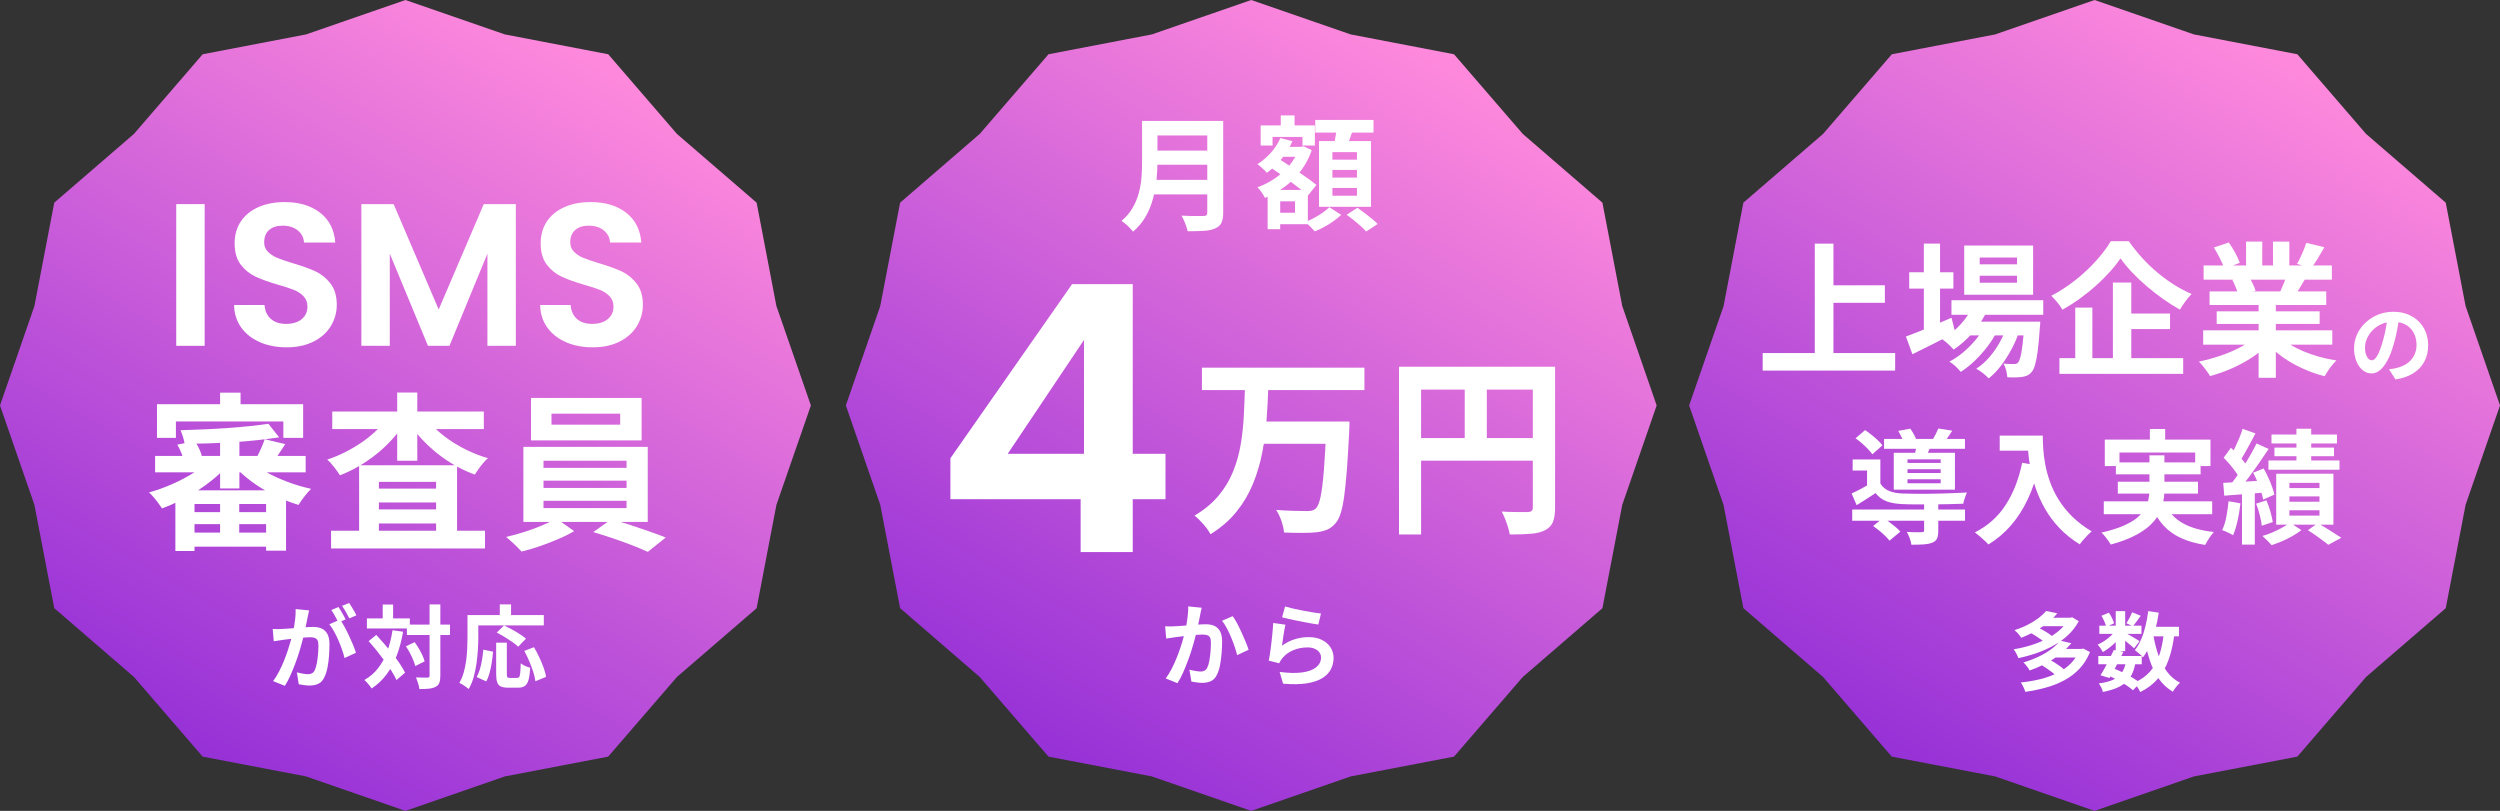 <?xml version="1.0" encoding="UTF-8"?>
<svg id="_レイヤー_2" data-name="レイヤー_2" xmlns="http://www.w3.org/2000/svg" xmlns:xlink="http://www.w3.org/1999/xlink" viewBox="0 0 466.28 151.24">
  <rect x="0" y="0" width="466.28" height="151.24" fill="#333333" stroke="none"/>
  <defs>
    <style>
      .cls-1 {
        fill: #fff;
      }

      .cls-2 {
        fill: url(#_名称未設定グラデーション_156-2);
      }

      .cls-3 {
        fill: url(#_名称未設定グラデーション_156-3);
      }

      .cls-4 {
        fill: url(#_名称未設定グラデーション_156);
      }
    </style>
    <linearGradient id="_名称未設定グラデーション_156" data-name="名称未設定グラデーション 156" x1="37.8" y1="141.12" x2="113.43" y2="10.12" gradientUnits="userSpaceOnUse">
      <stop offset="0" stop-color="#9631d7"/>
      <stop offset="1" stop-color="#ff8adc"/>
    </linearGradient>
    <linearGradient id="_名称未設定グラデーション_156-2" data-name="名称未設定グラデーション 156" x1="195.56" x2="271.19" xlink:href="#_名称未設定グラデーション_156"/>
    <linearGradient id="_名称未設定グラデーション_156-3" data-name="名称未設定グラデーション 156" x1="352.85" y1="141.12" x2="428.48" y2="10.12" xlink:href="#_名称未設定グラデーション_156"/>
  </defs>
  <g id="_デザイン" data-name="デザイン">
    <g>
      <polygon class="cls-4" points="151.24 75.62 144.81 94.16 141.12 113.44 126.26 126.26 113.43 141.12 94.16 144.81 75.62 151.24 57.08 144.81 37.8 141.12 24.98 126.26 10.12 113.43 6.42 94.16 0 75.62 6.42 57.08 10.12 37.8 24.98 24.98 37.8 10.12 57.08 6.42 75.62 0 94.16 6.42 113.44 10.12 126.26 24.98 141.12 37.8 144.81 57.08 151.24 75.62"/>
      <polygon class="cls-2" points="308.99 75.62 302.57 94.16 298.87 113.44 284.02 126.26 271.19 141.12 251.92 144.81 233.37 151.24 214.83 144.81 195.56 141.12 182.73 126.26 167.88 113.43 164.18 94.16 157.76 75.62 164.18 57.08 167.88 37.8 182.73 24.98 195.56 10.12 214.83 6.42 233.37 0 251.92 6.42 271.19 10.12 284.02 24.98 298.87 37.8 302.57 57.08 308.99 75.62"/>
      <g>
        <path class="cls-1" d="M38.17,38.07v26.43h-5.3v-26.43h5.3Z"/>
        <path class="cls-1" d="M48.49,63.82c-1.48-.63-2.64-1.54-3.5-2.73-.86-1.19-1.3-2.59-1.33-4.2h5.68c.08,1.09.46,1.94,1.16,2.57.69.63,1.65.95,2.86.95s2.21-.3,2.92-.89c.71-.59,1.06-1.37,1.06-2.33,0-.78-.24-1.43-.72-1.93-.48-.5-1.08-.9-1.8-1.19-.72-.29-1.71-.61-2.97-.97-1.72-.5-3.11-1-4.18-1.5s-1.99-1.24-2.76-2.23c-.77-1-1.15-2.33-1.15-3.99,0-1.56.39-2.93,1.17-4.09.78-1.16,1.88-2.05,3.29-2.67,1.41-.62,3.03-.93,4.85-.93,2.73,0,4.94.66,6.64,1.99,1.7,1.33,2.64,3.17,2.82,5.55h-5.83c-.05-.91-.44-1.66-1.16-2.25-.72-.59-1.67-.89-2.86-.89-1.04,0-1.86.27-2.48.8-.62.53-.93,1.3-.93,2.31,0,.71.23,1.29.7,1.76.47.47,1.05.85,1.74,1.14.69.29,1.67.62,2.93,1,1.72.51,3.12,1.01,4.2,1.51,1.08.51,2.02,1.26,2.8,2.27.78,1.01,1.17,2.33,1.17,3.98,0,1.41-.37,2.73-1.1,3.94s-1.8,2.18-3.22,2.9c-1.41.72-3.09,1.08-5.04,1.08-1.84,0-3.5-.32-4.98-.95Z"/>
        <path class="cls-1" d="M96.21,38.07v26.43h-5.3v-17.19l-7.08,17.19h-4.01l-7.12-17.19v17.19h-5.3v-26.43h6.02l8.4,19.65,8.41-19.65h5.98Z"/>
        <path class="cls-1" d="M105.58,63.82c-1.48-.63-2.64-1.54-3.5-2.73-.86-1.19-1.3-2.59-1.33-4.2h5.68c.08,1.09.46,1.94,1.15,2.57.69.63,1.65.95,2.86.95s2.21-.3,2.92-.89c.71-.59,1.06-1.37,1.06-2.33,0-.78-.24-1.43-.72-1.93-.48-.5-1.08-.9-1.8-1.19-.72-.29-1.71-.61-2.97-.97-1.72-.5-3.11-1-4.18-1.5-1.07-.49-1.99-1.24-2.76-2.23-.77-1-1.15-2.33-1.15-3.99,0-1.56.39-2.93,1.17-4.09.78-1.16,1.88-2.05,3.29-2.67,1.41-.62,3.03-.93,4.85-.93,2.73,0,4.94.66,6.64,1.99,1.7,1.33,2.64,3.17,2.82,5.55h-5.83c-.05-.91-.44-1.66-1.15-2.25-.72-.59-1.67-.89-2.86-.89-1.04,0-1.86.27-2.48.8-.62.53-.93,1.3-.93,2.31,0,.71.23,1.29.7,1.76.47.47,1.05.85,1.74,1.14.69.29,1.67.62,2.93,1,1.72.51,3.12,1.01,4.2,1.51,1.08.51,2.02,1.26,2.8,2.27.78,1.01,1.17,2.33,1.17,3.98,0,1.41-.37,2.73-1.1,3.94-.73,1.21-1.81,2.18-3.22,2.9-1.41.72-3.09,1.08-5.04,1.08-1.84,0-3.5-.32-4.98-.95Z"/>
        <path class="cls-1" d="M39.35,85.67l2.87,1.33c-.69.82-1.51,1.61-2.45,2.38-.94.77-1.93,1.49-2.98,2.18-1.05.68-2.14,1.3-3.27,1.85-1.13.55-2.22,1.02-3.3,1.42-.19-.29-.42-.63-.69-.99-.27-.37-.56-.73-.87-1.09-.3-.36-.59-.66-.87-.91,1.45-.4,2.9-.92,4.35-1.56,1.45-.64,2.81-1.36,4.07-2.15,1.26-.79,2.3-1.6,3.12-2.45ZM28.93,85.04h28.08v3.06h-28.08v-3.06ZM29.28,75.39h27.26v6.28h-3.69v-3.06h-20.04v3.06h-3.53v-6.28ZM32.72,91.45h20.63v11.26h-3.72v-8.71h-13.35v8.77h-3.57v-11.33ZM33.07,82.93l3.25-.63c.34.44.63.94.88,1.5.25.56.42,1.06.5,1.5l-3.41.79c-.06-.44-.21-.96-.44-1.55-.23-.59-.49-1.12-.79-1.61ZM50.07,79.05l1.99,2.52c-1.24.19-2.58.36-4.02.52-1.44.16-2.93.28-4.48.38-1.55.09-3.1.17-4.65.22-1.56.05-3.05.09-4.48.11-.04-.38-.14-.81-.3-1.31-.16-.49-.31-.91-.46-1.25,1.41-.04,2.87-.09,4.39-.16,1.51-.06,3-.15,4.45-.25,1.45-.1,2.82-.23,4.12-.36,1.29-.14,2.45-.28,3.46-.43ZM34.83,95.52h16.5v2.24h-16.5v-2.24ZM34.83,99.34h16.5v2.62h-16.5v-2.62ZM41.05,73.24h3.82v4.32h-3.82v-4.32ZM41.05,81.35h3.6v9.75h-3.6v-9.75ZM41.05,92.9h3.57v7.92h-3.57v-7.92ZM46.25,85.55c.82.84,1.87,1.62,3.14,2.35,1.27.73,2.66,1.37,4.15,1.94,1.49.57,2.99,1.01,4.48,1.33-.38.38-.8.86-1.26,1.45-.46.59-.82,1.1-1.07,1.55-1.51-.44-3.02-1.04-4.53-1.78-1.5-.75-2.91-1.6-4.21-2.56-1.3-.96-2.44-1.98-3.41-3.08l2.71-1.2ZM49.38,81.92l3.82.91c-.42.67-.84,1.31-1.25,1.91s-.77,1.12-1.09,1.56l-3-.95c.27-.5.55-1.08.84-1.72.28-.64.51-1.21.68-1.72Z"/>
        <path class="cls-1" d="M72.32,77.82l3.09,1.17c-.67,1.05-1.45,2.06-2.34,3.03-.88.97-1.85,1.87-2.89,2.7-1.04.83-2.13,1.58-3.27,2.24s-2.3,1.23-3.5,1.69c-.27-.44-.64-.95-1.09-1.53-.45-.58-.88-1.05-1.28-1.4,1.14-.38,2.25-.84,3.34-1.39,1.09-.55,2.14-1.17,3.14-1.86,1-.69,1.9-1.43,2.71-2.21.81-.78,1.5-1.59,2.07-2.43ZM61.75,98.99h28.71v3.31h-28.71v-3.31ZM61.97,76.75h28.27v3.28h-28.27v-3.28ZM66.98,86.78h18.27v14.04h-3.91v-10.95h-10.67v11.07h-3.69v-14.17ZM68.78,91.13h14.51v2.59h-14.51v-2.59ZM68.78,95.01h14.51v2.62h-14.51v-2.62ZM74.08,73.21h3.75v12.72h-3.75v-12.72ZM79.38,77.85c.59.82,1.3,1.61,2.14,2.38.84.77,1.77,1.48,2.79,2.15,1.02.66,2.1,1.26,3.23,1.78,1.13.53,2.29.96,3.47,1.29-.27.23-.57.53-.88.9-.32.37-.61.74-.87,1.12-.26.38-.5.73-.71,1.04-1.22-.44-2.41-.99-3.57-1.64-1.16-.65-2.26-1.39-3.31-2.22-1.05-.83-2.02-1.72-2.92-2.67-.89-.95-1.69-1.93-2.38-2.97l3-1.17Z"/>
        <path class="cls-1" d="M103.74,96.69l3.34,2.37c-.84.5-1.82,1-2.95,1.48-1.13.48-2.28.93-3.47,1.34-1.19.41-2.32.74-3.39.99-.36-.4-.82-.86-1.37-1.39-.56-.53-1.06-.97-1.5-1.33,1.11-.25,2.26-.57,3.44-.95,1.18-.38,2.29-.79,3.34-1.23,1.05-.44,1.9-.87,2.56-1.29ZM97.62,83.34h23.19v14.01h-23.19v-14.01ZM99.04,74.22h20.63v7.92h-20.63v-7.92ZM101.37,85.93v1.33h15.49v-1.33h-15.49ZM101.37,89.65v1.36h15.49v-1.36h-15.49ZM101.37,93.4v1.36h15.49v-1.36h-15.49ZM102.86,77.16v2.05h12.81v-2.05h-12.81ZM110.65,99.24l3.34-2.37c1.11.27,2.29.62,3.53,1.03,1.24.41,2.45.82,3.61,1.23,1.17.41,2.18.78,3.04,1.12l-3.34,2.68c-.82-.38-1.81-.79-2.98-1.25-1.17-.45-2.38-.89-3.63-1.31-1.25-.42-2.45-.8-3.58-1.14Z"/>
        <path class="cls-1" d="M50.81,117.31c.3.02.6.03.9.03.3,0,.6-.01.9-.03.28-.01.62-.03,1.01-.06.39-.03.81-.06,1.25-.09s.89-.07,1.34-.11c.45-.04.86-.07,1.25-.09.38-.02.7-.03.94-.03.61,0,1.13.1,1.58.29.45.2.8.53,1.07,1,.26.47.4,1.11.4,1.92,0,.66-.03,1.38-.08,2.15-.06.77-.15,1.51-.29,2.22-.14.71-.33,1.31-.58,1.8-.27.58-.64.99-1.1,1.21-.47.22-1.02.34-1.66.34-.31,0-.66-.03-1.03-.08-.37-.05-.7-.1-.99-.16l-.35-2.22c.21.06.45.11.72.17.26.06.52.1.76.13s.43.05.58.05c.28,0,.53-.05.74-.16.21-.11.39-.29.52-.56.16-.33.29-.75.39-1.26.1-.52.18-1.07.23-1.67.05-.6.08-1.17.08-1.72,0-.45-.06-.78-.19-.99-.13-.21-.31-.36-.55-.43-.24-.07-.54-.11-.88-.11-.26,0-.61.02-1.04.06-.44.04-.91.08-1.41.13s-.96.1-1.39.16c-.43.06-.76.1-.99.12-.25.04-.56.09-.93.14-.38.05-.69.1-.95.14l-.2-2.29ZM57.65,113.86c-.04.21-.1.45-.15.7-.06.25-.11.49-.15.7-.04.25-.1.52-.17.83-.07.31-.13.62-.19.93-.06.31-.13.61-.19.9-.11.48-.25,1.04-.42,1.68-.17.64-.36,1.33-.59,2.06-.22.73-.48,1.47-.76,2.21-.28.74-.58,1.46-.89,2.16-.31.7-.65,1.33-1.01,1.89l-2.19-.88c.39-.53.76-1.12,1.1-1.78.34-.66.65-1.33.93-2.02.28-.69.53-1.37.75-2.05.22-.68.41-1.31.57-1.89.16-.58.29-1.08.38-1.5.16-.76.28-1.5.37-2.2s.12-1.37.1-2l2.51.25ZM63.43,115.56c.27.37.55.82.83,1.35.29.53.57,1.1.85,1.69.28.59.53,1.17.76,1.72.22.55.4,1.03.52,1.43l-2.14.98c-.1-.47-.25-.99-.45-1.56s-.42-1.15-.68-1.74c-.26-.59-.53-1.15-.82-1.67-.29-.53-.58-.97-.88-1.33l2-.86ZM63.13,113.22c.15.2.3.44.46.72.16.28.32.56.48.84.16.28.29.53.4.74l-1.36.59c-.11-.24-.24-.49-.39-.77-.15-.28-.3-.56-.46-.84-.16-.28-.31-.52-.47-.72l1.33-.56ZM65.13,112.47c.15.21.3.46.47.74.17.28.33.56.5.84.16.28.29.52.38.71l-1.33.57c-.18-.35-.39-.74-.64-1.19-.25-.44-.49-.82-.72-1.14l1.35-.54Z"/>
        <path class="cls-1" d="M73.21,117.55l1.97.27c-.28,1.63-.67,3.1-1.18,4.43-.5,1.33-1.14,2.51-1.9,3.53-.76,1.03-1.69,1.9-2.78,2.63-.08-.13-.2-.3-.36-.5-.16-.2-.33-.4-.51-.6-.18-.2-.34-.36-.49-.48,1.03-.59,1.9-1.34,2.59-2.25.7-.9,1.26-1.94,1.69-3.12.43-1.18.75-2.48.97-3.92ZM68.43,115.34h8.01v1.87h-8.01v-1.87ZM68.75,119.58l1.43-1.16c.49.54,1,1.11,1.53,1.72.53.61,1.04,1.22,1.54,1.85.5.63.95,1.24,1.34,1.83s.71,1.14.96,1.64l-1.6,1.38c-.22-.5-.53-1.06-.91-1.67-.38-.61-.81-1.23-1.29-1.88-.48-.65-.97-1.29-1.48-1.93-.51-.63-1.02-1.23-1.52-1.78ZM71.38,112.75h1.94v3.74h-1.94v-3.74ZM75.72,120.54l1.62-.77c.27.37.53.77.78,1.19.25.43.47.84.66,1.25.19.41.33.79.42,1.14l-1.75.88c-.08-.33-.2-.7-.38-1.13-.17-.43-.38-.86-.62-1.31-.23-.45-.48-.86-.74-1.25ZM75.89,116.49h8.04v1.94h-8.04v-1.94ZM80.13,112.73h2v13.29c0,.57-.06,1.02-.19,1.34s-.35.56-.67.73c-.32.18-.74.3-1.24.35-.51.06-1.11.08-1.82.08-.01-.2-.05-.43-.12-.69-.07-.26-.15-.52-.24-.78s-.18-.5-.27-.7c.47.02.91.03,1.31.03h.83c.14,0,.25-.03.31-.08.06-.05.09-.15.09-.29v-13.29Z"/>
        <path class="cls-1" d="M87.19,114.72h2.02v4.24c0,.68-.02,1.44-.08,2.26-.05.82-.14,1.67-.26,2.54-.12.87-.3,1.71-.53,2.53-.23.82-.54,1.56-.92,2.22-.12-.11-.29-.24-.51-.4-.22-.15-.44-.3-.66-.44-.22-.14-.42-.24-.57-.31.35-.61.62-1.27.82-1.99.2-.72.35-1.45.45-2.2.09-.75.16-1.49.19-2.21.03-.72.05-1.39.05-2.01v-4.24ZM88.14,114.72h13.29v1.92h-13.29v-1.92ZM90.14,121.16l1.82.39c-.06.64-.13,1.3-.24,1.99-.1.68-.23,1.33-.4,1.94-.16.61-.37,1.15-.63,1.61l-1.78-.81c.24-.44.43-.93.6-1.48.16-.55.29-1.14.4-1.77.1-.63.18-1.25.24-1.87ZM92.53,119.87h2v5.86c0,.31.04.51.11.59.07.08.22.12.45.12h1.36c.17,0,.3-.06.39-.19.09-.13.15-.39.19-.78.04-.39.07-.98.09-1.75.15.11.32.22.53.34.21.11.42.21.65.29.22.08.42.15.59.2-.06.95-.16,1.7-.31,2.24-.15.54-.38.92-.68,1.14-.3.22-.72.33-1.26.33h-1.87c-.59,0-1.05-.08-1.37-.23-.32-.15-.54-.41-.67-.78-.13-.37-.19-.86-.19-1.48v-5.87ZM92.65,117.98l1.36-1.33c.45.21.93.46,1.45.74.52.28,1.01.57,1.48.88.47.3.86.58,1.16.84l-1.45,1.51c-.27-.27-.63-.56-1.09-.88s-.94-.63-1.45-.94c-.51-.31-1-.58-1.47-.82ZM93.22,112.73h2.1v3.08h-2.1v-3.08ZM97.79,121.4l1.8-.69c.34.57.66,1.19.98,1.86.31.67.59,1.32.82,1.95.23.63.38,1.21.46,1.72l-1.99.82c-.06-.5-.19-1.09-.4-1.74-.21-.66-.46-1.32-.75-2-.29-.68-.6-1.32-.93-1.93Z"/>
      </g>
      <g>
        <path class="cls-1" d="M213.01,22.56h2.87v7.66c0,1-.06,2.08-.17,3.24-.12,1.16-.33,2.33-.64,3.52-.31,1.19-.76,2.31-1.37,3.38s-1.4,2.01-2.38,2.85c-.14-.2-.34-.43-.59-.69-.25-.26-.52-.52-.81-.76-.29-.25-.54-.43-.75-.56.88-.74,1.58-1.56,2.09-2.46.52-.9.9-1.84,1.16-2.81.25-.97.42-1.94.49-2.92s.1-1.9.1-2.8v-7.64ZM214.82,33.55h11.61v2.71h-11.61v-2.71ZM214.93,22.56h11.55v2.71h-11.55v-2.71ZM214.96,28.09h11.64v2.64h-11.64v-2.64ZM225.18,22.56h2.96v17.1c0,.83-.11,1.47-.34,1.92-.22.45-.61.79-1.15,1.02-.55.25-1.25.4-2.08.45-.83.05-1.85.08-3.05.08-.06-.28-.15-.59-.28-.95-.12-.35-.26-.71-.42-1.06-.15-.35-.31-.66-.46-.9.54.03,1.09.05,1.65.06.56,0,1.06.01,1.5.01h.94c.26,0,.45-.05.56-.15.11-.1.16-.27.16-.52v-17.05Z"/>
        <path class="cls-1" d="M238.81,25.75l2.24.58c-.51,1.2-1.19,2.32-2.05,3.34-.86,1.03-1.76,1.88-2.72,2.56-.11-.15-.27-.33-.49-.53-.22-.2-.44-.4-.67-.61s-.43-.37-.6-.47c.91-.57,1.75-1.28,2.51-2.13.76-.85,1.35-1.76,1.77-2.73ZM242.26,27.39h.44l.39-.12,1.57.72c-.49,1.45-1.18,2.75-2.06,3.9-.88,1.15-1.89,2.14-3.03,2.98-1.14.84-2.35,1.52-3.63,2.05-.14-.29-.35-.64-.62-1.04-.28-.4-.54-.72-.79-.95,1.14-.4,2.23-.96,3.27-1.67,1.04-.71,1.95-1.53,2.72-2.46.77-.93,1.35-1.95,1.74-3.04v-.37ZM235.13,23.39h10.11v3.75h-2.31v-1.6h-5.58v1.6h-2.22v-3.75ZM236.43,35.42h2.34v7.33h-2.34v-7.33ZM236.73,31.07l1.46-1.67c.57.37,1.2.78,1.87,1.23.68.45,1.36.9,2.04,1.37.68.46,1.32.91,1.92,1.34.6.43,1.1.82,1.5,1.16l-1.57,1.97c-.39-.37-.87-.78-1.45-1.23-.58-.45-1.2-.92-1.86-1.41-.66-.49-1.33-.98-2.01-1.46-.68-.48-1.31-.91-1.9-1.3ZM237.68,35.42h6.25v6.39h-6.25v-2.13h3.86v-2.13h-3.86v-2.13ZM238.12,27.39h4.58v1.85h-4.58v-1.85ZM238.88,21.52h2.57v3.63h-2.57v-3.63ZM247.93,38.64l2.22,1.43c-.4.39-.88.78-1.43,1.17-.55.39-1.13.76-1.74,1.09-.6.33-1.19.61-1.76.82-.22-.25-.49-.54-.83-.88-.34-.34-.66-.63-.95-.88.56-.2,1.12-.45,1.69-.76.57-.31,1.1-.64,1.6-.99.49-.35.89-.69,1.2-.99ZM245.31,22.37h10.87v2.36h-10.87v-2.36ZM246.01,26.31h9.7v12.26h-9.7v-12.26ZM248.51,28.37v1.41h4.58v-1.41h-4.58ZM248.51,31.7v1.43h4.58v-1.43h-4.58ZM248.51,35.05v1.46h4.58v-1.46h-4.58ZM249.39,23.62l3.03.37c-.23.69-.47,1.38-.73,2.07-.25.69-.49,1.28-.71,1.77l-2.29-.44c.09-.37.18-.78.27-1.21s.17-.88.24-1.33c.08-.45.14-.86.18-1.23ZM251.17,40.05l2.01-1.3c.42.29.86.62,1.34.98.48.36.93.72,1.37,1.08s.79.68,1.06.97l-2.15,1.41c-.23-.29-.56-.62-.97-.99-.42-.37-.86-.75-1.33-1.13s-.91-.72-1.33-1.02Z"/>
      </g>
      <path class="cls-1" d="M177.26,93.11v-7.64l22.7-32.48h11.31v31.65h6.11v8.47h-6.11v9.86h-9.72v-9.86h-24.29ZM202.18,63.4l-14.23,21.24h14.23v-21.24Z"/>
      <g>
        <path class="cls-1" d="M232.2,72.15h4.36c-.07,2.03-.18,4.08-.33,6.15-.15,2.07-.42,4.12-.81,6.13-.39,2.01-.96,3.95-1.72,5.79-.75,1.85-1.77,3.58-3.05,5.18-1.28,1.61-2.91,3.02-4.88,4.24-.3-.57-.73-1.19-1.3-1.84-.57-.66-1.13-1.2-1.68-1.63,1.81-1.07,3.29-2.3,4.45-3.68,1.16-1.38,2.07-2.88,2.73-4.51.66-1.62,1.14-3.32,1.44-5.1.3-1.78.49-3.57.58-5.38.09-1.81.16-3.6.21-5.36ZM224.17,68.57h30.31v4.18h-30.31v-4.18ZM235.15,78.62h13.73v4.15h-13.73v-4.15ZM247.37,78.62h4.33c-.02.45-.03.83-.03,1.14s-.01.56-.03.75c-.14,2.77-.28,5.13-.43,7.1-.15,1.97-.32,3.61-.5,4.93-.18,1.32-.4,2.38-.65,3.16-.25.79-.55,1.38-.89,1.79-.5.62-1.05,1.05-1.63,1.29-.58.24-1.26.41-2.04.5-.69.07-1.57.11-2.66.11s-2.2-.02-3.35-.07c-.05-.62-.21-1.33-.48-2.13-.27-.8-.61-1.5-1-2.09,1.19.1,2.32.16,3.4.18,1.08.02,1.87.04,2.37.04.37,0,.67-.03.93-.09.25-.06.48-.18.69-.38.37-.33.67-1.08.91-2.23.24-1.16.45-2.82.62-5.01.17-2.18.33-4.94.46-8.28v-.72Z"/>
        <path class="cls-1" d="M260.93,68.4h26.91v4.26h-22.79v27.03h-4.12v-31.29ZM263.16,81.7h24.75v4.22h-24.75v-4.22ZM273.19,70.72h4.12v13.09h-4.12v-13.09ZM285.89,68.4h4.15v26.28c0,1.14-.14,2.04-.41,2.7-.28.66-.77,1.16-1.48,1.52-.71.36-1.6.58-2.66.66-1.06.08-2.36.13-3.9.13-.07-.41-.18-.87-.34-1.39-.16-.52-.34-1.04-.55-1.56s-.41-.96-.62-1.34c.66.05,1.33.08,2.01.09.67.01,1.28.02,1.8.02h1.1c.32-.02.55-.1.69-.23.14-.13.21-.35.21-.66v-26.21Z"/>
      </g>
      <g>
        <path class="cls-1" d="M217.3,116.81c.3.02.6.03.89.03.29,0,.59-.01.91-.03.27-.01.6-.03,1-.06.4-.03.82-.06,1.26-.09s.89-.07,1.34-.11c.45-.04.86-.07,1.25-.09.38-.02.7-.03.94-.03.59,0,1.12.1,1.57.29.45.2.81.53,1.08,1,.26.47.4,1.11.4,1.92,0,.66-.03,1.38-.09,2.15s-.16,1.51-.29,2.22c-.13.71-.33,1.31-.57,1.8-.27.58-.64.99-1.1,1.21-.47.22-1.02.34-1.66.34-.33,0-.67-.03-1.04-.08-.36-.05-.69-.1-.98-.16l-.37-2.22c.22.06.47.11.73.17.26.06.52.1.76.13s.43.05.58.05c.28,0,.53-.05.74-.16.21-.11.39-.29.52-.56.16-.33.28-.75.38-1.26.09-.52.17-1.07.22-1.67.05-.6.08-1.18.08-1.72,0-.45-.06-.78-.18-.99-.12-.21-.31-.36-.55-.43-.24-.07-.54-.11-.9-.11-.25,0-.59.02-1.04.06-.44.04-.91.08-1.41.13-.49.05-.96.1-1.39.16-.43.06-.77.1-1,.12-.24.04-.54.09-.92.14-.38.05-.69.1-.95.14l-.2-2.29ZM224.13,113.36c-.06.21-.11.45-.16.7-.05.25-.1.49-.14.7-.04.25-.1.52-.17.83-.07.31-.13.62-.19.93-.06.31-.13.61-.19.9-.11.48-.25,1.04-.42,1.68-.17.64-.36,1.33-.59,2.06-.22.73-.48,1.47-.76,2.21-.28.74-.58,1.46-.89,2.16-.31.7-.65,1.33-1.01,1.89l-2.19-.88c.39-.53.76-1.12,1.1-1.78s.65-1.33.93-2.03c.28-.7.53-1.38.75-2.05s.41-1.3.56-1.88c.16-.58.28-1.08.37-1.5.16-.76.28-1.5.37-2.2s.13-1.37.12-2l2.51.25ZM229.92,114.94c.27.36.55.81.83,1.35.29.54.57,1.12.84,1.72.27.61.53,1.19.76,1.75.23.56.41,1.04.53,1.43l-2.14.99c-.11-.47-.27-1-.46-1.57-.2-.58-.42-1.17-.67-1.77-.25-.6-.52-1.17-.81-1.71-.29-.54-.58-.99-.88-1.35l2-.86Z"/>
        <path class="cls-1" d="M239.75,116.49c-.06.22-.12.51-.18.87-.06.35-.12.72-.18,1.1-.06.38-.11.75-.16,1.09-.05.35-.09.64-.13.88.76-.55,1.56-.95,2.4-1.21.84-.26,1.69-.39,2.57-.39.99,0,1.83.18,2.52.54.7.36,1.23.83,1.59,1.41.36.58.55,1.22.55,1.9,0,.76-.16,1.47-.49,2.12-.33.65-.86,1.21-1.6,1.67s-1.71.79-2.91.98c-1.2.19-2.67.21-4.42.07l-.64-2.2c1.68.22,3.1.26,4.24.09,1.14-.16,2.01-.49,2.6-.98s.88-1.09.88-1.79c0-.37-.11-.7-.32-.98-.21-.29-.51-.51-.89-.67-.38-.16-.81-.24-1.3-.24-.94,0-1.83.17-2.65.51-.83.34-1.5.83-2.03,1.47-.15.18-.27.34-.36.5-.1.15-.18.31-.26.48l-1.94-.49c.07-.33.13-.71.2-1.15.07-.44.13-.92.2-1.43.07-.51.13-1.02.18-1.54.06-.52.11-1.03.15-1.53s.08-.96.1-1.38l2.25.32ZM239.65,113.11c.4.12.91.25,1.51.39.61.13,1.24.27,1.9.4.66.13,1.29.24,1.88.33.59.09,1.07.16,1.44.2l-.5,2.05c-.34-.04-.74-.11-1.22-.19-.48-.08-.98-.18-1.51-.28-.53-.1-1.06-.2-1.57-.31-.52-.11-.99-.21-1.41-.31-.43-.1-.77-.19-1.04-.25l.54-2.02Z"/>
      </g>
      <polygon class="cls-3" points="466.28 75.62 459.86 94.16 456.16 113.44 441.3 126.26 428.48 141.12 409.2 144.81 390.66 151.24 372.12 144.81 352.84 141.12 340.02 126.26 325.16 113.43 321.46 94.16 315.04 75.62 321.47 57.08 325.16 37.8 340.02 24.98 352.85 10.12 372.12 6.42 390.66 0 409.2 6.42 428.48 10.12 441.3 24.98 456.16 37.8 459.86 57.08 466.28 75.62"/>
      <g>
        <path class="cls-1" d="M328.76,65.85h24.71v3.27h-24.71v-3.27ZM338.48,45.44h3.48v22.22h-3.48v-22.22ZM340.32,53.21h11.23v3.27h-11.23v-3.27Z"/>
        <path class="cls-1" d="M355.47,62.77c.7-.25,1.52-.57,2.44-.94.93-.38,1.91-.79,2.96-1.23,1.04-.44,2.08-.89,3.11-1.34l.7,2.78c-1.35.7-2.73,1.4-4.13,2.11-1.4.7-2.69,1.34-3.86,1.92l-1.21-3.29ZM356.09,50.78h8.24v3.05h-8.24v-3.05ZM358.82,45.44h3.02v16.79h-3.02v-16.79ZM367.94,56.99l2.78.7c-.67,1.55-1.57,2.97-2.71,4.28-1.14,1.31-2.35,2.38-3.63,3.23-.16-.18-.37-.4-.63-.66-.26-.26-.53-.51-.81-.74-.28-.23-.53-.42-.74-.57,1.26-.68,2.4-1.57,3.41-2.66,1.02-1.09,1.8-2.28,2.34-3.58ZM370.34,60.56l2.11,1.24c-.45.94-1.04,1.88-1.77,2.84-.73.95-1.53,1.85-2.39,2.67-.87.83-1.73,1.51-2.59,2.05-.25-.32-.57-.67-.96-1.03s-.77-.66-1.15-.89c.88-.45,1.76-1.04,2.63-1.78.87-.74,1.67-1.55,2.39-2.44.72-.89,1.29-1.78,1.73-2.66ZM363.97,55.99h17.12v2.73h-17.12v-2.73ZM366.35,45.79h12.85v9.18h-12.85v-9.18ZM366.91,59.99h11.1v2.57h-11.1v-2.57ZM374.42,60.53l2.19,1.19c-.32,1.08-.78,2.18-1.38,3.31-.6,1.13-1.26,2.17-2,3.15-.74.97-1.51,1.77-2.32,2.4-.27-.31-.62-.63-1.05-.97-.43-.34-.86-.62-1.27-.84.88-.56,1.7-1.28,2.46-2.16.76-.88,1.43-1.85,2.01-2.92.58-1.06,1.04-2.11,1.36-3.16ZM369.24,48.03v1.27h6.96v-1.27h-6.96ZM369.24,51.43v1.3h6.96v-1.3h-6.96ZM377.53,59.99h3c-.02.56-.04.94-.08,1.13-.11,1.75-.24,3.18-.39,4.31-.15,1.13-.32,2-.5,2.62-.18.62-.39,1.07-.65,1.34-.25.31-.53.52-.82.65-.3.13-.62.22-.99.27-.3.04-.7.06-1.17.08-.48.02-.99,0-1.55-.03-.02-.38-.09-.81-.21-1.31-.13-.5-.3-.9-.51-1.23.43.04.82.06,1.16.07.34,0,.6.01.78.01s.33-.02.45-.05c.12-.04.23-.12.34-.24.16-.18.31-.53.45-1.04.13-.51.26-1.26.38-2.25.12-.99.23-2.28.34-3.86v-.46Z"/>
        <path class="cls-1" d="M395.51,48.19c-.56.81-1.22,1.65-2,2.51-.78.86-1.63,1.72-2.58,2.56-.94.85-1.94,1.65-3,2.42-1.05.77-2.15,1.46-3.28,2.09-.12-.25-.3-.54-.54-.86s-.49-.64-.76-.94c-.27-.31-.52-.58-.76-.81,1.57-.81,3.07-1.79,4.51-2.93,1.44-1.14,2.73-2.35,3.88-3.63,1.14-1.28,2.05-2.48,2.71-3.62h3.35c.74,1.06,1.56,2.09,2.46,3.08.9.99,1.85,1.91,2.86,2.75,1.01.85,2.05,1.61,3.13,2.29,1.08.68,2.17,1.26,3.27,1.73-.41.41-.8.88-1.17,1.39s-.71,1.02-1.01,1.53c-1.06-.59-2.12-1.26-3.17-2.01-1.05-.75-2.07-1.54-3.06-2.39-.99-.85-1.9-1.71-2.73-2.59-.83-.88-1.53-1.74-2.11-2.56ZM384.11,66.79h23.08v2.94h-23.08v-2.94ZM387.06,57.37h3.19v10.94h-3.19v-10.94ZM394.08,52.7h3.43v15.66h-3.43v-15.66ZM395.7,58.48h9.04v2.89h-9.04v-2.89Z"/>
        <path class="cls-1" d="M420.67,62.8l2.57,1.16c-.85.94-1.87,1.8-3.06,2.61-1.2.8-2.48,1.5-3.85,2.11-1.37.6-2.75,1.09-4.13,1.47-.14-.27-.34-.57-.58-.9-.24-.33-.49-.66-.76-.99-.26-.32-.51-.59-.74-.81,1.35-.29,2.7-.66,4.04-1.11,1.34-.45,2.58-.98,3.71-1.59,1.13-.61,2.07-1.26,2.81-1.94ZM410.92,61.61h24.08v2.67h-24.08v-2.67ZM411,49.51h23.92v2.65h-23.92v-2.65ZM412.11,54.35h21.76v2.54h-21.76v-2.54ZM412.92,46.16l2.78-.94c.39.56.79,1.2,1.19,1.93s.68,1.35.86,1.88l-2.92,1.08c-.14-.54-.4-1.18-.78-1.92-.38-.74-.76-1.41-1.13-2.03ZM413.44,58.07h19.2v2.35h-19.2v-2.35ZM416.35,52.21l3.16-.51c.23.38.46.81.69,1.28.23.48.39.9.5,1.26l-3.29.57c-.09-.34-.23-.76-.43-1.27-.2-.5-.4-.94-.62-1.32ZM418.92,45.06h3.02v5.72h-3.02v-5.72ZM421.26,55.61h3.21v14.85h-3.21v-14.85ZM425.13,62.72c.56.54,1.22,1.05,2,1.53.77.48,1.62.91,2.55,1.3.93.39,1.91.72,2.94,1.01,1.04.29,2.08.51,3.15.67-.25.25-.52.54-.8.88s-.54.68-.78,1.05c-.24.37-.45.71-.61,1.01-1.08-.27-2.14-.62-3.17-1.04-1.04-.42-2.02-.9-2.96-1.44-.94-.54-1.82-1.14-2.65-1.81-.83-.67-1.56-1.38-2.19-2.13l2.51-1.03ZM423.94,45.06h3.05v5.54h-3.05v-5.54ZM426.58,51.08l3.43.81c-.38.63-.74,1.24-1.08,1.82-.34.59-.65,1.08-.92,1.5l-2.75-.76c.23-.5.48-1.07.73-1.69.25-.62.45-1.18.59-1.69ZM430.15,45.3l3.38.81c-.42.74-.84,1.45-1.27,2.15-.43.69-.83,1.28-1.19,1.77l-2.65-.81c.21-.36.43-.77.65-1.23.21-.46.42-.93.61-1.4.19-.48.35-.9.47-1.28Z"/>
        <path class="cls-1" d="M447.49,59.07c-.11.81-.25,1.67-.42,2.59-.17.92-.4,1.85-.69,2.78-.31,1.08-.67,2.01-1.09,2.78-.42.78-.87,1.38-1.37,1.8-.5.42-1.04.63-1.62.63s-1.13-.2-1.62-.6-.89-.95-1.18-1.66-.44-1.5-.44-2.4.19-1.8.56-2.62c.37-.82.89-1.55,1.56-2.18.67-.63,1.45-1.13,2.34-1.5.89-.36,1.85-.54,2.89-.54s1.88.16,2.68.48c.79.32,1.47.76,2.04,1.33.57.57,1,1.23,1.3,1.98.3.76.45,1.57.45,2.45,0,1.12-.23,2.12-.69,3.01-.46.89-1.14,1.62-2.04,2.19-.9.58-2.02.97-3.37,1.18l-1.2-1.9c.31-.03.58-.07.81-.11.24-.04.46-.09.67-.14.51-.13.99-.31,1.43-.55.44-.24.83-.54,1.16-.9.33-.36.59-.78.78-1.26.19-.48.28-1.01.28-1.58,0-.63-.1-1.21-.29-1.73-.19-.52-.47-.98-.85-1.37-.38-.39-.83-.69-1.36-.9s-1.15-.31-1.84-.31c-.85,0-1.61.15-2.26.46-.65.3-1.2.7-1.65,1.18-.45.48-.79,1-1.02,1.55-.23.55-.34,1.08-.34,1.58,0,.53.06.98.19,1.34.13.36.29.62.47.8.19.18.39.26.6.26.22,0,.45-.11.66-.34.22-.23.44-.58.65-1.05.21-.47.43-1.06.64-1.78.24-.77.45-1.59.62-2.46.17-.87.29-1.73.37-2.56l2.18.06Z"/>
        <path class="cls-1" d="M350.71,90.18c.38.63.92,1.09,1.61,1.38.69.29,1.53.45,2.51.48.57.02,1.24.03,2.01.05.78.02,1.61.02,2.5.01.89,0,1.79-.02,2.69-.05s1.77-.05,2.61-.09c.84-.04,1.58-.07,2.22-.1-.12.25-.25.58-.39,1-.14.42-.24.79-.3,1.09-.74.03-1.6.06-2.6.08-1,.02-2.03.04-3.11.05-1.07,0-2.1,0-3.08,0-.98,0-1.83-.03-2.55-.06-1.17-.05-2.15-.22-2.96-.52-.8-.3-1.49-.81-2.06-1.53-.55.37-1.12.74-1.69,1.1-.57.37-1.18.75-1.83,1.15l-.94-2.18c.54-.25,1.12-.53,1.74-.86.62-.33,1.21-.66,1.78-1h1.84ZM345.46,95.03h21.04v2.09h-21.04v-2.09ZM350.71,85.69v5.41h-2.48v-3.34h-2.69v-2.07h5.18ZM346.08,81.74l1.79-1.52c.38.26.79.56,1.21.9.42.34.81.67,1.17,1.01.36.34.64.65.84.94l-1.88,1.66c-.2-.29-.47-.62-.82-.98-.35-.36-.72-.72-1.12-1.07-.4-.35-.8-.67-1.2-.94ZM349.35,98.11l1.89-1.52c.37.23.75.49,1.15.79.4.3.78.6,1.15.91.37.31.67.6.9.87l-2.03,1.68c-.2-.26-.47-.56-.8-.89-.34-.33-.71-.66-1.1-.98-.4-.32-.78-.61-1.15-.87ZM351.4,81.87h15.09v1.84h-15.09v-1.84ZM353.21,84.45h11.41v6.88h-11.41v-6.88ZM354.06,80.36l2.23-.41c.24.34.48.72.71,1.14.23.42.39.8.48,1.14l-2.35.46c-.09-.31-.24-.68-.45-1.12s-.42-.84-.63-1.21ZM358.87,93.79h2.64v5.18c0,.61-.07,1.1-.22,1.45-.15.35-.46.62-.93.81-.46.17-1,.27-1.63.31-.63.04-1.37.06-2.23.06-.05-.37-.15-.77-.32-1.22-.17-.44-.35-.84-.53-1.17.37.02.74.03,1.13.05.38.02.72.02,1.01.01.29,0,.49-.01.6-.01.18,0,.31-.03.38-.08.07-.05.1-.14.1-.26v-5.11ZM355.77,85.67v.67h6.19v-.67h-6.19ZM355.77,87.51v.71h6.19v-.71h-6.19ZM355.77,89.39v.74h6.19v-.74h-6.19ZM357.54,82.63l2.74.18c-.18.43-.36.83-.52,1.2-.16.37-.3.69-.43.97l-2.19-.28c.09-.34.17-.69.24-1.07.07-.38.12-.71.15-1ZM361.52,79.92l2.6.41c-.28.44-.55.85-.82,1.23-.27.38-.51.7-.72.98l-2.18-.41c.2-.34.4-.71.61-1.12.21-.41.38-.77.52-1.09Z"/>
        <path class="cls-1" d="M377.16,86.31l3.15.58c-.52,2.27-1.22,4.33-2.09,6.19-.87,1.86-1.92,3.49-3.14,4.9-1.22,1.41-2.63,2.6-4.22,3.57-.17-.2-.41-.44-.71-.72-.31-.28-.62-.57-.96-.85-.33-.28-.62-.51-.86-.68,2.41-1.21,4.32-2.92,5.75-5.12,1.43-2.2,2.45-4.82,3.08-7.85ZM372.97,81.25h6.53v2.81h-6.53v-2.81ZM378.15,81.25h2.85c0,.74.03,1.57.09,2.5.06.93.19,1.92.39,2.97.2,1.05.5,2.13.9,3.23s.93,2.2,1.6,3.28c.67,1.08,1.51,2.12,2.52,3.12,1.01,1,2.22,1.92,3.63,2.76-.2.15-.44.38-.73.67-.29.29-.57.59-.84.91-.27.31-.49.59-.66.84-1.44-.89-2.69-1.89-3.75-3-1.06-1.11-1.95-2.29-2.67-3.54-.72-1.25-1.3-2.51-1.75-3.8-.45-1.28-.78-2.53-1.01-3.75-.23-1.22-.38-2.36-.46-3.42-.08-1.06-.12-1.98-.12-2.76Z"/>
        <path class="cls-1" d="M400.91,84.93h2.78v6.39c0,.8-.08,1.59-.24,2.39-.16.8-.45,1.57-.87,2.31-.42.74-1.01,1.45-1.77,2.13-.76.67-1.72,1.3-2.89,1.87-1.17.58-2.58,1.09-4.25,1.55-.11-.21-.26-.46-.45-.72-.19-.27-.4-.54-.62-.82s-.44-.51-.66-.69c1.6-.37,2.93-.78,4.01-1.24,1.08-.46,1.95-.96,2.6-1.49.65-.54,1.15-1.1,1.48-1.69.34-.59.57-1.19.69-1.79.12-.61.18-1.22.18-1.85v-6.35ZM392.38,93.51h20.22v2.39h-20.22v-2.39ZM392.57,81.99h19.71v4.94h-2.85v-2.53h-14.12v2.53h-2.74v-4.94ZM394.64,86.24h15.8v2.23h-15.8v-2.23ZM395,89.85h14.95v2.21h-14.95v-2.21ZM400.98,80.01h2.85v3.66h-2.85v-3.66ZM403.79,93.99c.69,1.52,1.79,2.71,3.29,3.57,1.5.86,3.45,1.41,5.84,1.66-.28.29-.57.67-.88,1.15-.31.48-.56.9-.75,1.27-1.75-.28-3.26-.71-4.53-1.3-1.27-.59-2.35-1.36-3.23-2.32-.88-.96-1.62-2.12-2.2-3.48l2.46-.53Z"/>
        <path class="cls-1" d="M415.66,93.49l2.21.39c-.12,1.1-.3,2.19-.54,3.25-.24,1.07-.52,1.97-.84,2.7-.15-.11-.35-.22-.6-.34-.24-.12-.5-.24-.76-.36-.26-.11-.48-.2-.67-.26.34-.69.6-1.52.78-2.48.18-.97.32-1.93.41-2.9ZM414.67,90.06c1.03-.05,2.24-.11,3.63-.2,1.39-.08,2.81-.17,4.25-.26l.05,2.25c-1.37.12-2.72.23-4.08.32-1.36.09-2.58.18-3.67.28l-.19-2.39ZM414.74,85.37l1.36-1.86c.38.37.78.77,1.2,1.2.41.43.8.86,1.15,1.29.35.43.61.83.78,1.2l-1.47,2.09c-.17-.37-.42-.78-.75-1.24-.33-.46-.7-.92-1.09-1.39-.4-.47-.79-.89-1.17-1.28ZM420.88,82.72l2.25,1.01c-.57.86-1.18,1.76-1.84,2.71-.66.95-1.32,1.86-1.98,2.74s-1.29,1.64-1.89,2.3l-1.59-.87c.43-.52.88-1.11,1.35-1.76.47-.65.93-1.33,1.38-2.05.45-.71.88-1.42,1.28-2.13.4-.71.74-1.36,1.04-1.96ZM418.28,79.99l2.39.85c-.31.6-.63,1.21-.97,1.83-.34.62-.67,1.22-.99,1.79-.32.57-.63,1.08-.92,1.51l-1.84-.76c.28-.48.56-1.01.85-1.61.29-.6.57-1.22.84-1.86.27-.64.48-1.23.63-1.75ZM418.16,91.3h2.39v10.28h-2.39v-10.28ZM420.24,88.15l1.96-.78c.29.52.57,1.07.84,1.66.27.58.51,1.15.71,1.71.21.56.36,1.06.45,1.51l-2.09.92c-.08-.44-.21-.95-.4-1.53-.19-.58-.41-1.17-.67-1.77-.25-.61-.52-1.18-.79-1.71ZM420.79,93.93l1.93-.6c.28.63.52,1.33.74,2.09.21.77.36,1.42.44,1.95l-2.05.69c-.06-.57-.19-1.24-.38-2.01-.19-.77-.42-1.48-.68-2.13ZM427.09,97.47l2.14,1.4c-.46.37-1.01.73-1.63,1.09-.63.36-1.28.69-1.96.98-.68.29-1.34.54-1.97.74-.2-.25-.46-.53-.79-.86-.33-.33-.63-.62-.91-.86.63-.17,1.27-.4,1.91-.68.64-.28,1.25-.58,1.82-.9.57-.31,1.04-.62,1.4-.91ZM423.09,85.88h13.25v1.73h-13.25v-1.73ZM423.66,81.05h12.21v1.66h-12.21v-1.66ZM424.21,83.48h11.11v1.61h-11.11v-1.61ZM424.54,88.36h10.67v9.5h-10.67v-9.5ZM427,90.06v.97h5.61v-.97h-5.61ZM427,92.59v.99h5.61v-.99h-5.61ZM427,95.17v.99h5.61v-.99h-5.61ZM428.31,79.96h2.76v7.36h-2.76v-7.36ZM430.45,98.89l1.84-1.31c.51.28,1.03.58,1.57.92.54.34,1.06.66,1.55.98s.91.59,1.27.82l-2.42,1.31c-.28-.23-.63-.5-1.06-.82-.43-.31-.88-.64-1.36-.98-.47-.34-.94-.64-1.4-.92Z"/>
      </g>
      <g>
        <path class="cls-1" d="M385.81,115.22h.35l.32-.1,1.23.74c-.51.96-1.17,1.82-1.97,2.57-.8.75-1.7,1.41-2.7,1.96-1,.55-2.06,1.03-3.18,1.42-1.12.39-2.26.7-3.41.94-.08-.25-.21-.53-.38-.86-.17-.33-.33-.59-.5-.79,1.08-.17,2.14-.42,3.18-.74,1.04-.33,2.03-.72,2.94-1.19.92-.47,1.73-1.01,2.43-1.62.7-.61,1.26-1.29,1.66-2.04v-.27ZM381.63,113.95l2.1.45c-.82.93-1.78,1.77-2.87,2.53-1.09.76-2.38,1.43-3.86,2.03-.1-.15-.22-.31-.36-.5-.14-.18-.3-.36-.46-.53-.17-.17-.32-.3-.46-.4.94-.3,1.79-.65,2.54-1.04.76-.39,1.42-.81,1.98-1.24s1.03-.87,1.39-1.3ZM387.83,121.04h.38l.34-.08,1.26.66c-.49,1.19-1.13,2.22-1.93,3.07-.79.85-1.72,1.57-2.77,2.14-1.05.58-2.2,1.04-3.44,1.39-1.24.35-2.55.62-3.93.82-.07-.26-.19-.55-.35-.9-.16-.34-.32-.62-.48-.85,1.27-.13,2.48-.34,3.63-.62,1.15-.29,2.21-.67,3.17-1.14.96-.47,1.79-1.06,2.49-1.76.7-.7,1.24-1.52,1.62-2.46v-.27ZM384.23,119.49l2.1.48c-.89,1.06-1.96,2.01-3.22,2.86-1.26.85-2.79,1.59-4.57,2.23-.06-.16-.17-.33-.3-.52-.14-.19-.28-.37-.43-.55-.15-.18-.29-.33-.43-.43,1.12-.34,2.12-.73,3-1.16s1.64-.9,2.29-1.39,1.17-1,1.58-1.51ZM378.59,117.98l1.28-1.07c.33.15.68.33,1.04.53.36.2.71.41,1.03.62.33.21.59.42.79.61l-1.34,1.18c-.19-.19-.45-.4-.77-.62-.32-.22-.66-.45-1.01-.67-.35-.22-.69-.42-1.02-.58ZM380.74,115.22h5.5v1.57h-5.5v-1.57ZM380.77,124.05l1.39-1.09c.33.18.68.38,1.04.61s.71.46,1.04.7c.33.24.6.46.8.66l-1.49,1.18c-.18-.2-.43-.43-.74-.67-.32-.25-.65-.49-1.01-.74-.36-.25-.7-.46-1.03-.66ZM383.11,121.04h5.23v1.6h-5.23v-1.6Z"/>
        <path class="cls-1" d="M394.66,117.46l1.23.75c-.26.43-.59.85-1,1.28-.41.43-.85.82-1.31,1.19-.46.37-.92.68-1.37.94-.11-.2-.25-.44-.44-.72-.19-.28-.37-.5-.54-.67.43-.18.86-.42,1.3-.71.44-.29.85-.62,1.22-.98.38-.36.68-.72.9-1.08ZM391.36,122.35h8.1v1.55h-8.1v-1.55ZM396.51,123.42l1.78.16c-.15.84-.37,1.57-.66,2.17-.29.6-.68,1.11-1.17,1.54s-1.07.77-1.77,1.06c-.69.28-1.52.52-2.48.71-.05-.27-.15-.55-.3-.85-.15-.3-.3-.54-.46-.74,1.06-.14,1.93-.36,2.62-.66.69-.3,1.23-.72,1.62-1.26.39-.54.67-1.25.83-2.13ZM391.55,116.7h7.86v1.52h-7.86v-1.52ZM394.26,121.22l1.78.37c-.27.55-.55,1.13-.86,1.71-.3.59-.61,1.15-.9,1.7-.3.55-.58,1.04-.83,1.46l-1.68-.51c.26-.41.53-.88.82-1.42.29-.54.59-1.11.88-1.69.29-.58.56-1.12.79-1.62ZM391.95,114.85l1.38-.58c.21.3.41.63.59,1.01.18.37.31.7.38.98l-1.47.64c-.05-.28-.17-.61-.34-.99-.17-.38-.35-.74-.54-1.06ZM393.17,125.97l1.02-1.3c.63.23,1.26.51,1.88.82.62.31,1.21.63,1.74.95.54.33.99.64,1.35.94l-1.34,1.36c-.33-.3-.75-.61-1.25-.94-.5-.33-1.04-.65-1.63-.97-.59-.31-1.18-.6-1.78-.86ZM394.61,113.98h1.76v7.46h-1.76v-7.46ZM396.21,117.92c.15.07.35.19.62.34.26.15.54.31.85.49.3.18.58.34.83.49.25.15.43.26.54.34l-1.01,1.33c-.15-.14-.34-.31-.58-.51-.23-.2-.49-.41-.75-.62-.27-.21-.52-.42-.77-.61s-.46-.35-.64-.46l.91-.77ZM397.65,114.19l1.62.66c-.26.35-.51.7-.76,1.05-.25.35-.48.64-.68.89l-1.23-.54c.18-.28.37-.61.58-1,.2-.39.36-.74.48-1.05ZM403.6,117.98l1.97.19c-.23,1.82-.59,3.43-1.08,4.82-.49,1.39-1.15,2.58-2.01,3.58-.85,1-1.95,1.84-3.3,2.51-.06-.15-.16-.34-.29-.56s-.27-.45-.42-.66c-.15-.22-.29-.39-.42-.52,1.22-.53,2.2-1.23,2.95-2.08.75-.85,1.33-1.89,1.74-3.1.41-1.21.69-2.61.85-4.18ZM400.69,113.98l1.95.29c-.17,1.1-.39,2.16-.66,3.19-.27,1.03-.59,1.98-.97,2.85-.38.87-.82,1.63-1.32,2.3-.1-.13-.23-.28-.42-.45-.18-.17-.37-.34-.58-.5-.2-.17-.37-.3-.51-.41.45-.55.83-1.21,1.16-1.98.33-.76.6-1.59.82-2.5.22-.9.39-1.83.51-2.79ZM401.6,118.32c.22,1.34.54,2.61.94,3.79.41,1.18.94,2.22,1.6,3.12s1.48,1.6,2.45,2.11c-.14.12-.29.27-.46.47-.17.2-.33.4-.49.62-.16.21-.28.41-.38.58-1.08-.64-1.97-1.47-2.66-2.48-.7-1.01-1.26-2.19-1.69-3.53-.43-1.34-.77-2.8-1.04-4.39l1.73-.29ZM400.51,116.9h5.89v1.78h-5.89v-1.78Z"/>
      </g>
    </g>
  </g>
</svg>